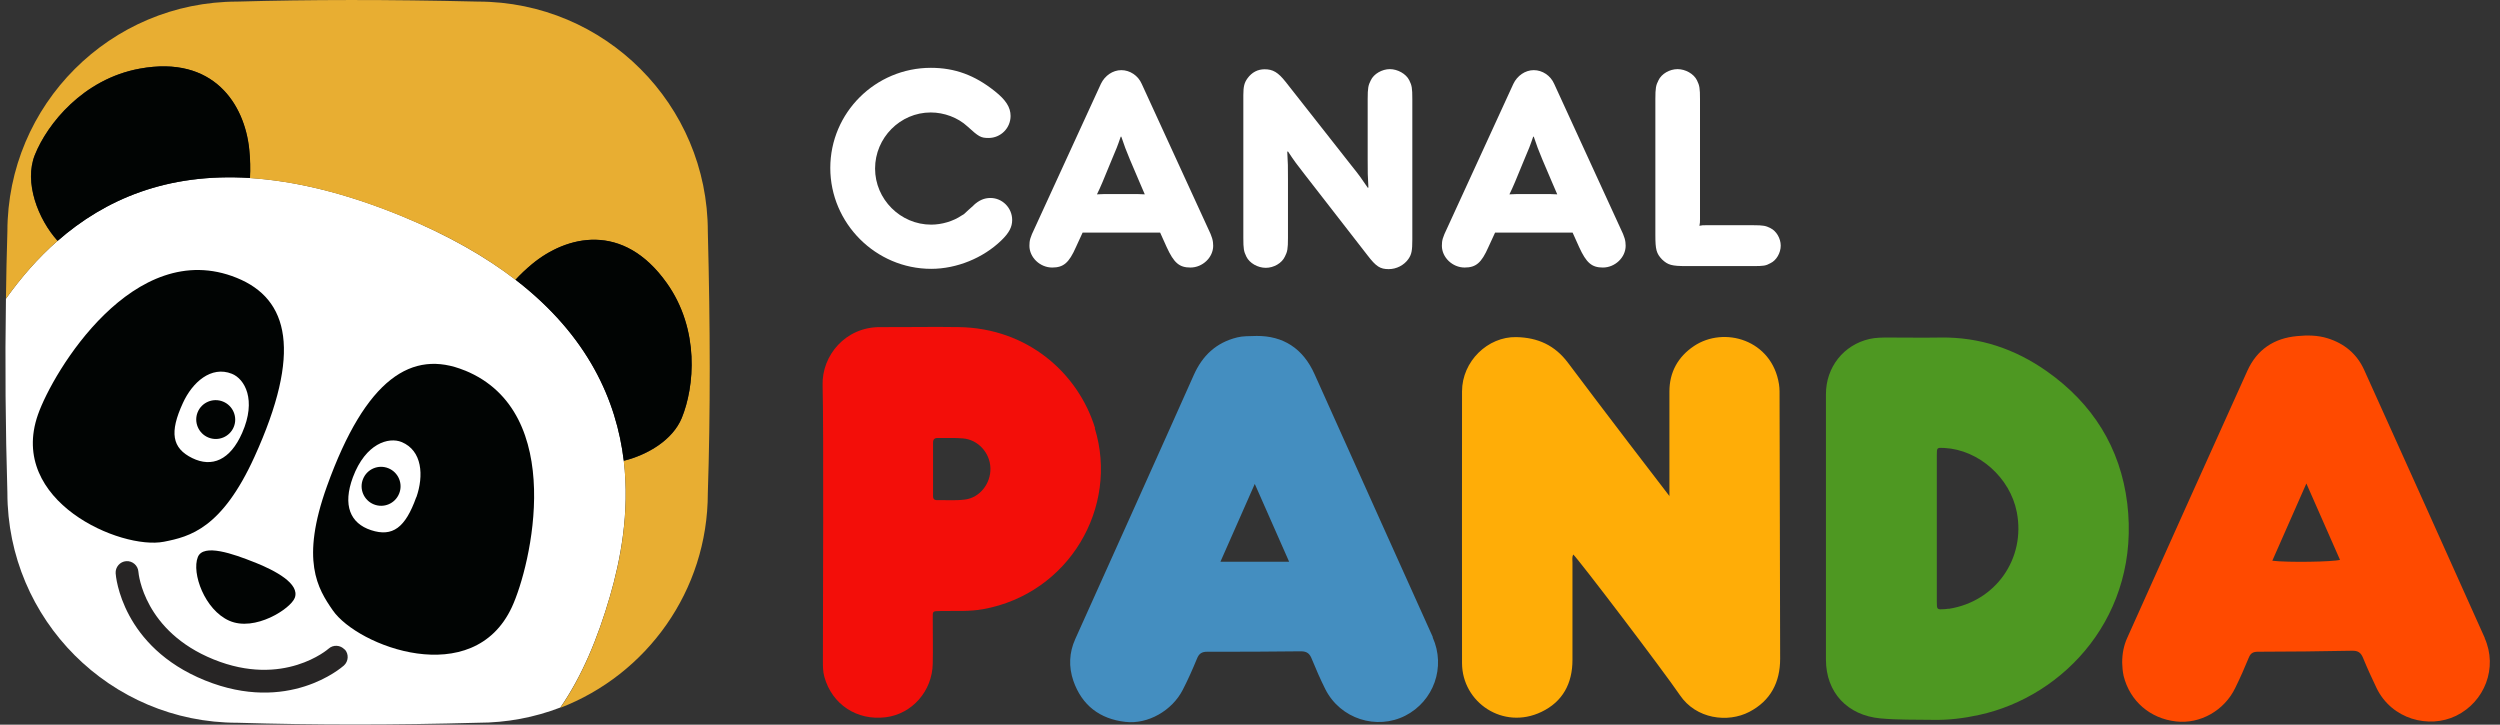 <svg xmlns="http://www.w3.org/2000/svg" width="138" height="40" viewBox="0 0 138 40" fill="none"><rect x="0" y="0" width="138" height="40" fill="#333333" stroke="none"/><g clip-path="url(#clip0_170_165)"><path fill-rule="evenodd" clip-rule="evenodd" d="M92.152 27.4C92.152 27.112 92.152 23.336 92.152 21.608C92.152 20.544 92.624 19.696 93.504 19.104C95.176 17.984 97.816 18.76 98.2 21.208C98.24 21.456 98.232 21.72 98.232 21.976C98.248 26.768 98.256 31.568 98.264 36.36C98.264 37.656 97.744 38.68 96.56 39.296C95.376 39.912 93.624 39.696 92.728 38.368C91.816 37.024 87.008 30.704 86.84 30.608C86.768 30.76 86.8 30.912 86.8 31.056C86.8 32.848 86.8 34.64 86.8 36.432C86.8 37.72 86.264 38.736 85.088 39.296C82.976 40.312 80.712 38.776 80.704 36.608C80.696 31.608 80.704 26.608 80.704 21.608C80.704 19.936 82.136 18.576 83.696 18.608C84.888 18.632 85.824 19.056 86.552 20.024C88.256 22.304 91.96 27.144 92.16 27.392L92.152 27.4Z" fill="#FFAD07"></path><path fill-rule="evenodd" clip-rule="evenodd" d="M117.424 27.784C117.048 24.712 115.512 22.272 112.976 20.488C111.232 19.264 109.288 18.6 107.128 18.632C106.176 18.648 105.216 18.632 104.264 18.632C103.904 18.632 103.544 18.632 103.192 18.712C101.768 19.04 100.792 20.264 100.792 21.76C100.792 24.216 100.792 33.984 100.792 36.408C100.792 38.232 101.984 39.488 103.8 39.656C104.776 39.744 105.744 39.72 106.712 39.736C107.568 39.752 108.416 39.648 109.248 39.464C113.976 38.44 118.168 33.936 117.424 27.776V27.784ZM107.568 33.6C107.504 33.608 107.432 33.616 107.368 33.624C106.912 33.656 106.912 33.656 106.912 33.208C106.912 31.864 106.912 30.512 106.912 29.168C106.912 27.824 106.912 26.472 106.912 25.128C106.912 24.704 106.912 24.704 107.336 24.728C109.232 24.832 110.96 26.368 111.328 28.272C111.824 30.84 110.16 33.208 107.568 33.608V33.6Z" fill="#4E9822"></path><path fill-rule="evenodd" clip-rule="evenodd" d="M137.16 35.216C134.952 30.28 132.728 25.352 130.504 20.424C130.104 19.536 129.408 18.96 128.48 18.672C127.936 18.504 127.368 18.496 126.808 18.552C125.528 18.664 124.584 19.296 124.056 20.464C121.832 25.376 119.632 30.296 117.424 35.208C117.232 35.632 117.144 36.08 117.144 36.584C117.152 36.808 117.168 37.056 117.224 37.312C117.568 38.696 118.68 39.664 120.12 39.824C121.448 39.976 122.784 39.224 123.384 37.976C123.656 37.424 123.904 36.864 124.136 36.296C124.232 36.056 124.376 35.976 124.632 35.976C126.376 35.976 128.112 35.952 129.856 35.92C130.168 35.92 130.312 36.024 130.432 36.296C130.664 36.864 130.92 37.424 131.184 37.976C132.024 39.712 134.08 40.24 135.576 39.512C137.152 38.744 137.888 36.864 137.152 35.216H137.16ZM125.432 30.952C126.048 29.56 126.648 28.184 127.312 26.688C127.968 28.168 128.568 29.536 129.168 30.904C128.784 31.016 126.264 31.056 125.432 30.952Z" fill="#FF4A00"></path><path fill-rule="evenodd" clip-rule="evenodd" d="M79.096 35.176C78.992 34.944 74.632 25.272 72.568 20.664C71.928 19.224 70.824 18.536 69.368 18.544C68.936 18.56 68.616 18.544 68.296 18.624C67.128 18.912 66.368 19.632 65.888 20.72C64.56 23.712 60.192 33.416 59.352 35.28C59.016 36.032 58.984 36.8 59.248 37.576C59.72 38.936 60.712 39.688 62.12 39.848C63.36 39.992 64.696 39.232 65.288 38.08C65.576 37.52 65.832 36.944 66.072 36.36C66.184 36.08 66.336 35.976 66.64 35.976C68.36 35.976 70.088 35.976 71.808 35.952C72.144 35.952 72.296 36.08 72.408 36.368C72.64 36.936 72.888 37.504 73.16 38.048C73.992 39.688 75.992 40.312 77.576 39.504C79.136 38.704 79.824 36.824 79.08 35.176H79.096ZM67.368 31.008C68.008 29.568 68.616 28.192 69.264 26.712C69.912 28.192 70.528 29.576 71.16 31.008H67.368Z" fill="#448EC0"></path><path fill-rule="evenodd" clip-rule="evenodd" d="M60.448 23.632C59.52 20.616 56.744 18.112 52.92 18.056C51.488 18.032 50.056 18.064 48.616 18.056C46.664 18.032 45.368 19.632 45.408 21.24C45.472 23.784 45.424 33.952 45.424 36.496C45.424 36.784 45.424 37.072 45.504 37.36C45.928 38.888 47.304 39.792 48.896 39.592C50.352 39.408 51.464 38.144 51.488 36.624C51.504 35.808 51.488 34.984 51.488 34.168C51.488 33.72 51.448 33.736 51.936 33.728C52.72 33.712 53.496 33.768 54.28 33.624C59.016 32.76 61.776 27.992 60.432 23.64L60.448 23.632ZM53.256 27.576C52.752 27.64 52.24 27.6 51.728 27.608C51.544 27.608 51.496 27.512 51.504 27.352C51.504 26.856 51.504 24.92 51.504 24.448C51.504 24.248 51.576 24.176 51.776 24.176C52.232 24.184 52.696 24.16 53.152 24.2C53.984 24.264 54.648 24.992 54.672 25.84C54.696 26.688 54.088 27.472 53.264 27.576H53.256Z" fill="#F30E09"></path><path d="M34.432 25.432C34.04 22.136 32.488 18.544 28.456 15.44C26.808 14.176 24.752 12.992 22.2 11.936C19.032 10.632 16.248 9.984 13.792 9.824C9.208 9.536 5.784 11.008 3.176 13.296C2.096 14.24 1.152 15.328 0.328 16.488C0.272 20.088 0.304 23.656 0.408 27.2C0.408 34.208 6.096 39.896 13.104 39.896C17.344 40.024 21.768 40.024 26.376 39.896C27.976 39.896 29.512 39.6 30.928 39.056C32.128 37.328 33.008 35.2 33.672 32.904C34.224 30.992 34.776 28.32 34.432 25.424V25.432Z" fill="white"></path><path d="M25.648 20.448C22.752 19.264 20.192 20.872 18.048 26.84C16.576 30.936 17.536 32.488 18.368 33.688C19.744 35.68 26.12 38.112 28.256 33.512C29.312 31.24 31.328 22.76 25.656 20.448H25.648ZM22.976 27.448C22.376 29.128 21.672 29.656 20.48 29.264C19.336 28.888 18.904 27.896 19.48 26.344C20.184 24.464 21.464 24.112 22.168 24.4C23.312 24.872 23.4 26.256 22.984 27.448H22.976Z" fill="#010403"></path><path d="M39.072 12.784C39.072 5.776 33.392 0.088 26.376 0.088C21.424 -0.032 17.04 -0.024 13.104 0.088C6.096 0.088 0.408 5.776 0.408 12.784C0.368 14.024 0.344 15.256 0.328 16.488C1.16 15.328 2.096 14.24 3.176 13.296C2.096 12.104 1.312 10.064 1.92 8.552C2.608 6.832 4.592 4.36 7.696 3.792C11.808 3.032 13.496 5.784 13.752 8.232C13.808 8.768 13.824 9.328 13.792 9.832C16.24 9.984 19.024 10.64 22.2 11.944C24.76 12.992 26.816 14.176 28.456 15.448C28.736 15.152 29.048 14.856 29.368 14.584C31.256 13.008 34.384 12.216 36.808 15.632C38.632 18.208 38.336 21.36 37.632 23.08C37.136 24.28 35.776 25.104 34.432 25.44C34.776 28.336 34.232 31.008 33.672 32.92C33.008 35.216 32.128 37.344 30.928 39.072C35.688 37.24 39.072 32.624 39.072 27.216C39.216 22.856 39.208 18.024 39.072 12.792V12.784Z" fill="#E8AE32"></path><path d="M13.8 9.832C13.832 9.328 13.816 8.776 13.76 8.232C13.504 5.784 11.816 3.032 7.704 3.792C4.6 4.368 2.616 6.832 1.928 8.552C1.32 10.064 2.104 12.096 3.184 13.296C5.8 11.008 9.216 9.536 13.8 9.824V9.832Z" fill="#010403"></path><path d="M34.432 25.432C35.776 25.096 37.136 24.272 37.632 23.072C38.336 21.36 38.64 18.2 36.808 15.624C34.392 12.216 31.264 13.008 29.368 14.576C29.04 14.848 28.728 15.136 28.456 15.44C32.48 18.544 34.032 22.128 34.432 25.432Z" fill="#010403"></path><path d="M14.047 25.216C16.671 19.448 15.959 16.504 13.063 15.336C7.391 13.04 2.919 20.528 2.095 22.888C0.415 27.672 6.679 30.368 9.047 29.904C10.479 29.624 12.247 29.176 14.047 25.216ZM10.615 25.288C9.487 24.736 9.351 23.864 10.095 22.248C10.615 21.104 11.655 20.176 12.799 20.632C13.503 20.912 14.175 22.064 13.367 23.896C12.703 25.408 11.695 25.816 10.615 25.288Z" fill="#010403"></path><path d="M12.904 23.568C13.128 23.024 12.864 22.392 12.312 22.168C11.76 21.944 11.136 22.208 10.912 22.752C10.688 23.296 10.952 23.928 11.504 24.152C12.056 24.376 12.68 24.112 12.904 23.568Z" fill="#010403"></path><path d="M21.44 25.848C20.888 25.624 20.264 25.888 20.04 26.44C19.816 26.984 20.08 27.616 20.632 27.84C21.184 28.064 21.808 27.8 22.032 27.248C22.256 26.704 21.992 26.072 21.44 25.848Z" fill="#010403"></path><path d="M14.048 31.04C12.888 30.576 11.224 29.984 10.92 30.752C10.568 31.632 11.296 33.664 12.656 34.264C14.064 34.888 16.048 33.6 16.272 33C16.56 32.224 15.216 31.504 14.056 31.04H14.048Z" fill="#010403"></path><path d="M19.024 35.856C18.792 35.6 18.392 35.576 18.136 35.808C18.112 35.832 15.656 37.968 11.792 36.4C7.96 34.848 7.648 31.696 7.64 31.56C7.616 31.216 7.312 30.952 6.968 30.976C6.624 31 6.36 31.304 6.384 31.648C6.392 31.816 6.728 35.704 11.32 37.56C15.912 39.416 18.856 36.848 18.984 36.736C19.24 36.504 19.264 36.104 19.032 35.848L19.024 35.856Z" fill="#272525"></path><path d="M53.744 11.328C54.04 11.056 54.328 10.928 54.672 10.928C55.328 10.928 55.872 11.472 55.872 12.144C55.872 12.528 55.704 12.856 55.272 13.272C54.272 14.24 52.816 14.84 51.4 14.84C48.344 14.84 45.832 12.328 45.832 9.272C45.832 6.216 48.328 3.744 51.384 3.744C52.696 3.744 53.8 4.144 54.912 5.032C55.528 5.52 55.784 5.928 55.784 6.4C55.784 7.072 55.24 7.616 54.568 7.616C54.136 7.616 54.024 7.544 53.4 6.976C52.872 6.488 52.112 6.208 51.376 6.208C49.688 6.208 48.304 7.608 48.304 9.304C48.304 11 49.704 12.4 51.4 12.4C51.984 12.4 52.616 12.216 53.096 11.888C53.256 11.792 53.136 11.888 53.456 11.592L53.744 11.336V11.328Z" fill="white"></path><path d="M59.76 12.84L59.392 13.64C59.008 14.512 58.704 14.768 58.08 14.768C57.408 14.768 56.824 14.208 56.824 13.568C56.824 13.272 56.864 13.112 57.112 12.6L60.768 4.632C60.984 4.176 61.424 3.872 61.896 3.872C62.368 3.872 62.824 4.168 63.024 4.632L66.68 12.6C66.912 13.072 66.968 13.288 66.968 13.568C66.968 14.208 66.384 14.768 65.712 14.768C65.096 14.768 64.8 14.512 64.4 13.64L64.04 12.84H59.776H59.76ZM62.432 10.712C62.816 10.712 62.872 10.712 63.192 10.728C63.064 10.44 63.048 10.4 62.896 10.04L62.368 8.8C62.136 8.24 62.08 8.088 61.896 7.544H61.864C61.68 8.088 61.624 8.216 61.376 8.8L60.864 10.04C60.704 10.4 60.696 10.44 60.552 10.728C60.88 10.712 60.936 10.712 61.312 10.712H62.44H62.432Z" fill="white"></path><path d="M71.056 8.36C71.096 9.016 71.096 9.176 71.096 9.912V13.136C71.096 13.736 71.064 13.896 70.928 14.16C70.76 14.528 70.312 14.784 69.872 14.784C69.432 14.784 68.976 14.528 68.8 14.168C68.656 13.872 68.632 13.736 68.632 13.128V5.248C68.632 4.776 68.688 4.56 68.864 4.32C69.104 3.992 69.424 3.824 69.808 3.824C70.264 3.824 70.552 3.992 70.968 4.52L74.592 9.128C75.048 9.696 75.136 9.824 75.504 10.368L75.536 10.352C75.496 9.696 75.496 9.536 75.496 8.808V5.464C75.496 4.864 75.528 4.704 75.664 4.44C75.832 4.072 76.296 3.816 76.72 3.816C77.144 3.816 77.616 4.072 77.792 4.432C77.936 4.72 77.96 4.864 77.96 5.472V13.224C77.96 13.84 77.92 14.04 77.744 14.296C77.504 14.64 77.088 14.856 76.656 14.856C76.184 14.856 75.96 14.712 75.488 14.096L72.008 9.616C71.568 9.048 71.464 8.92 71.096 8.36L71.064 8.376L71.056 8.36Z" fill="white"></path><path d="M82.528 12.84L82.16 13.64C81.776 14.512 81.472 14.768 80.848 14.768C80.176 14.768 79.592 14.208 79.592 13.568C79.592 13.272 79.632 13.112 79.88 12.6L83.536 4.632C83.752 4.176 84.192 3.872 84.664 3.872C85.136 3.872 85.592 4.168 85.792 4.632L89.448 12.6C89.68 13.072 89.736 13.288 89.736 13.568C89.736 14.208 89.152 14.768 88.48 14.768C87.864 14.768 87.568 14.512 87.168 13.64L86.808 12.84H82.544H82.528ZM85.2 10.712C85.584 10.712 85.64 10.712 85.96 10.728C85.832 10.44 85.816 10.4 85.664 10.04L85.136 8.8C84.904 8.24 84.848 8.088 84.664 7.544H84.632C84.448 8.088 84.392 8.216 84.144 8.8L83.632 10.04C83.472 10.4 83.464 10.44 83.32 10.728C83.648 10.712 83.704 10.712 84.08 10.712H85.208H85.2Z" fill="white"></path><path d="M93.84 12.104C93.84 12.272 93.84 12.304 93.808 12.464C93.968 12.432 93.992 12.432 94.168 12.432H96.784C97.344 12.432 97.472 12.464 97.728 12.592C98.056 12.752 98.296 13.16 98.296 13.56C98.296 13.96 98.056 14.376 97.728 14.528C97.472 14.672 97.344 14.688 96.784 14.688H93.088C92.288 14.688 92.072 14.632 91.744 14.32C91.432 13.992 91.376 13.776 91.376 12.976V5.464C91.376 4.864 91.408 4.704 91.544 4.44C91.712 4.072 92.168 3.816 92.6 3.816C93.032 3.816 93.496 4.072 93.672 4.432C93.816 4.728 93.84 4.864 93.84 5.472V12.104Z" fill="white"></path></g><defs><clipPath id="clip0_170_165"><rect width="137.144" height="40" fill="white" transform="translate(0.304)"></rect></clipPath></defs></svg>